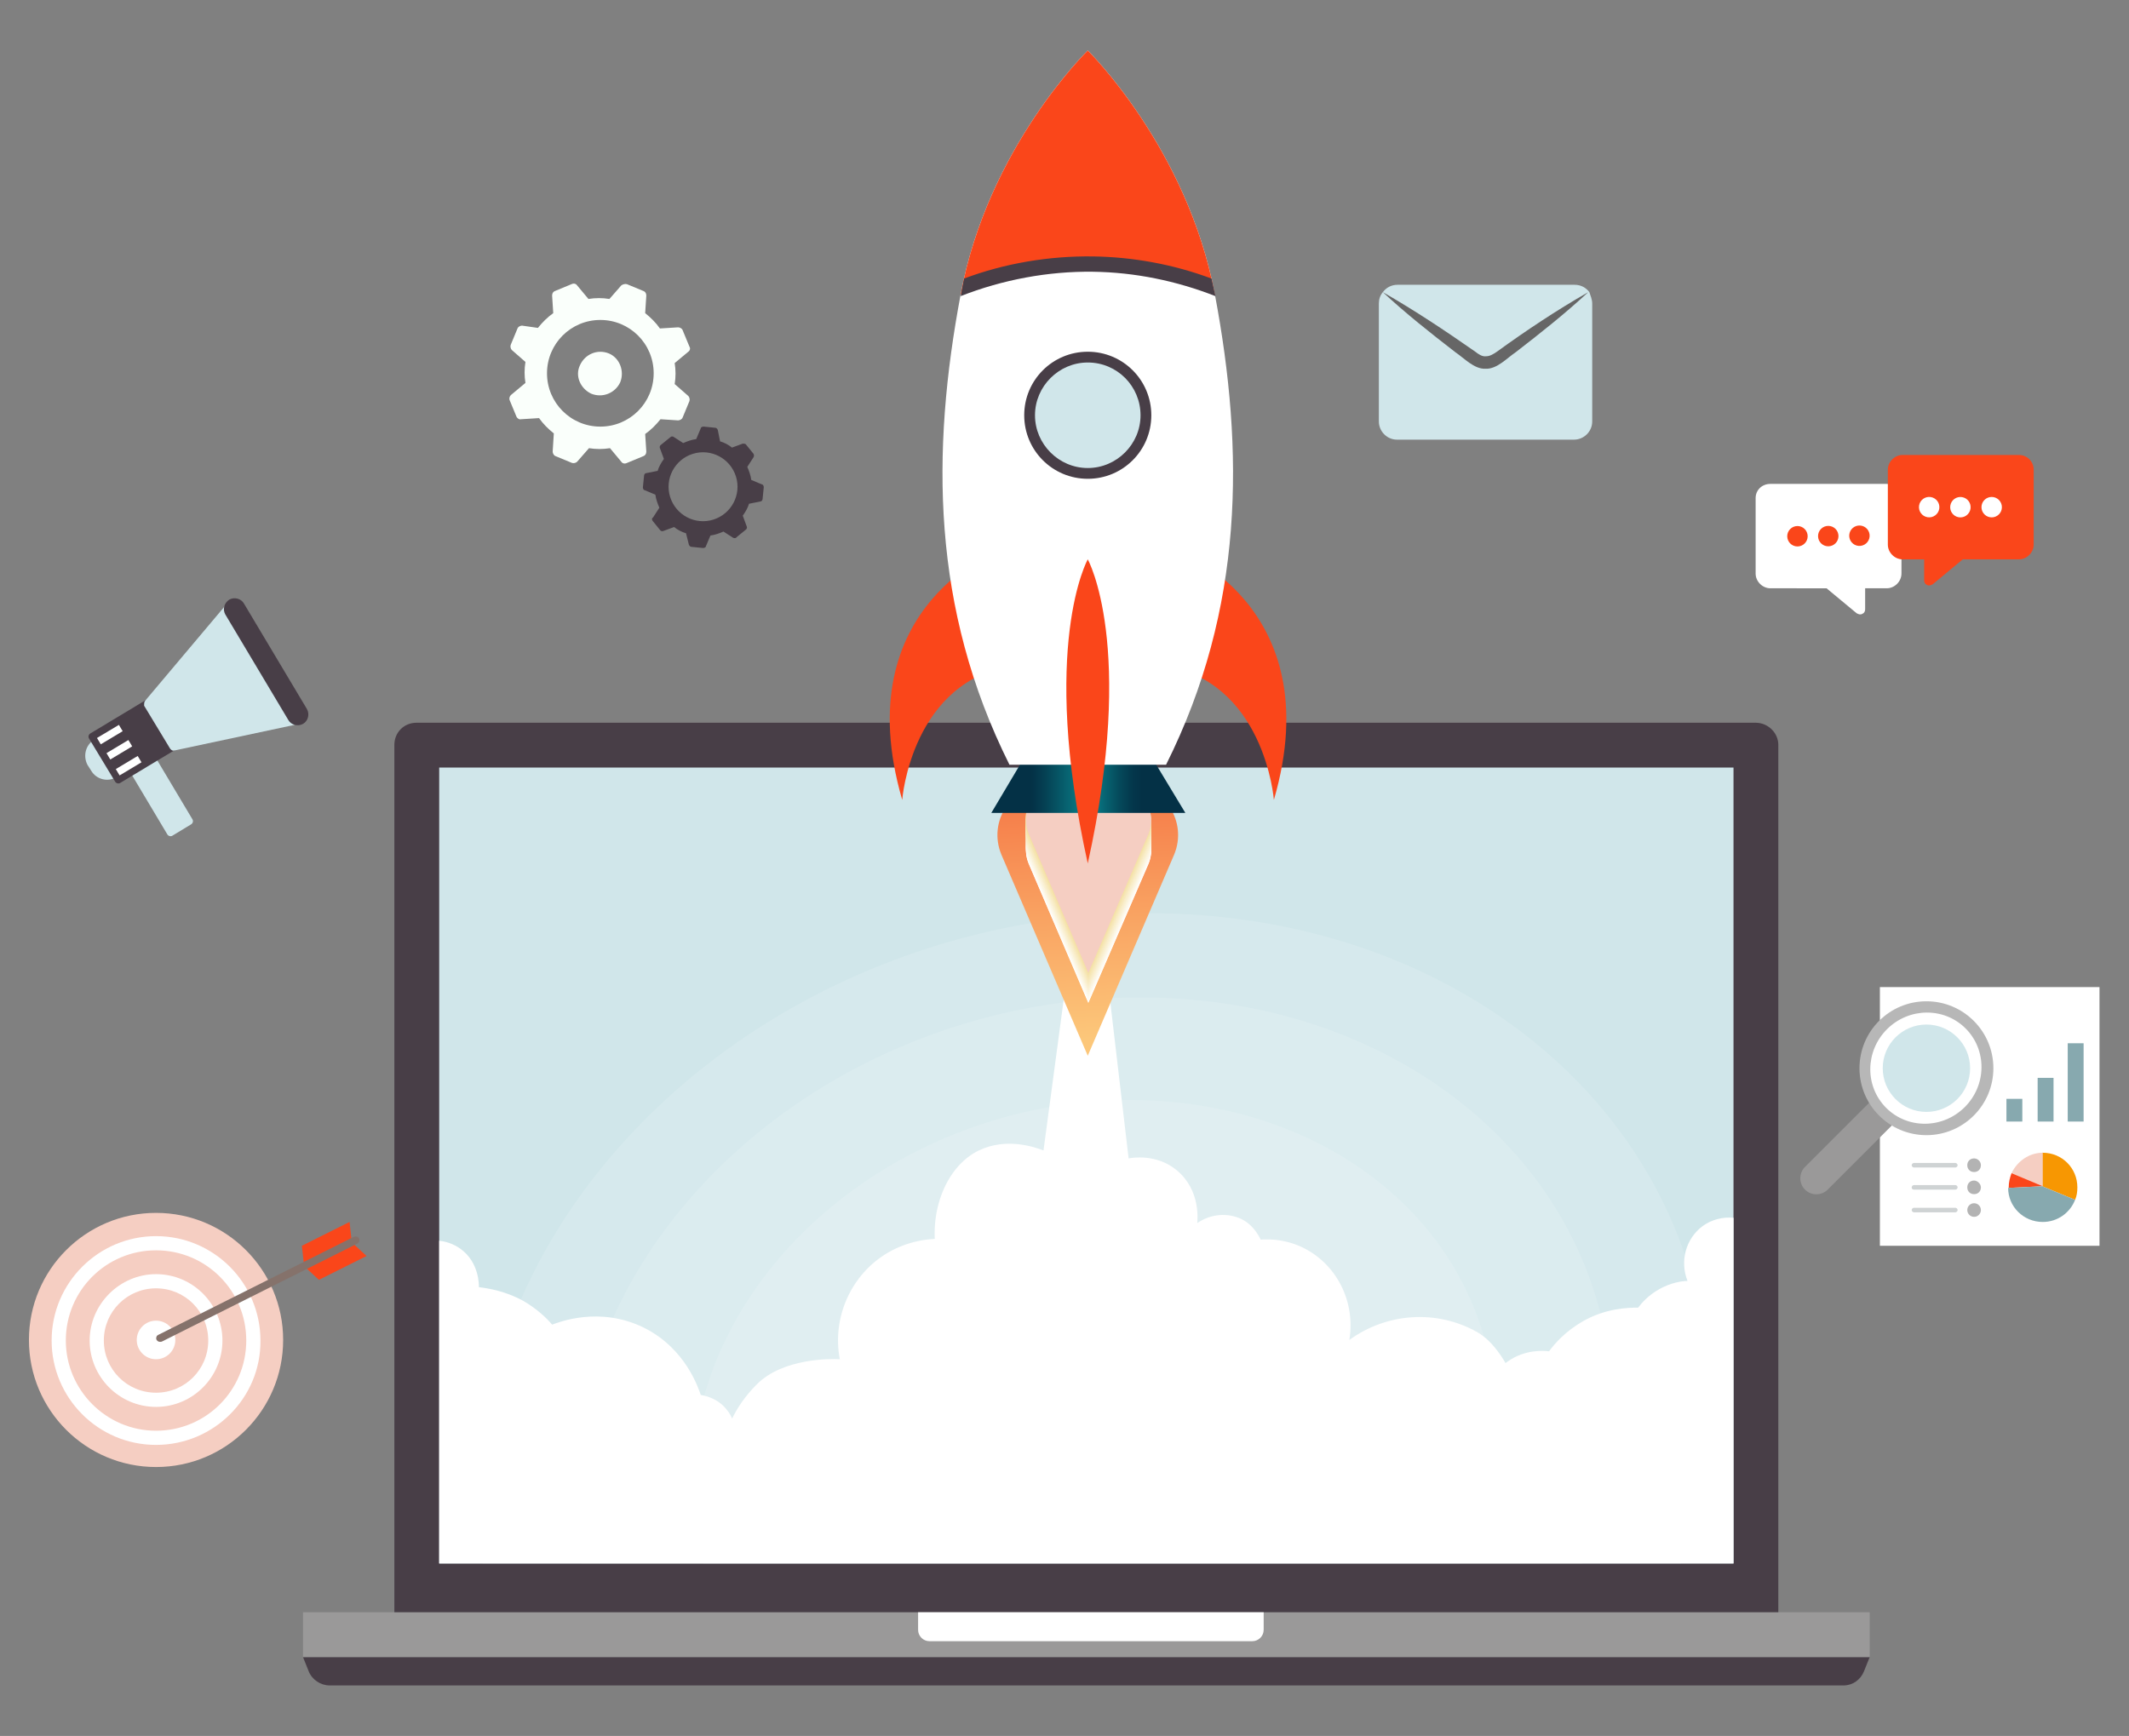 <?xml version="1.0" encoding="utf-8"?>
<!-- Generator: Adobe Illustrator 22.0.0, SVG Export Plug-In . SVG Version: 6.00 Build 0)  -->
<svg version="1.1" xmlns="http://www.w3.org/2000/svg" xmlns:xlink="http://www.w3.org/1999/xlink" x="0px" y="0px"
	 viewBox="0 0 375.2 306" style="enable-background:new 0 0 375.2 306;" xml:space="preserve">
<rect x="0" y="0" width="375.2" height="306" fill="#808080" stroke="none"/>
<style type="text/css">
	.st0{display:none;}
	.st1{display:inline;fill:#FBF5EE;}
	.st2{fill:#483E47;}
	.st3{fill:#D0E6EA;}
	.st4{fill:#9A9999;}
	.st5{fill:#FFFFFF;}
	.st6{clip-path:url(#SVGID_1_);}
	.st7{opacity:0.13;fill:#FFFFFF;}
	.st8{clip-path:url(#SVGID_2_);}
	.st9{fill:url(#SVGID_3_);}
	.st10{fill:#FFFEFC;}
	.st11{fill:#FEFDF9;}
	.st12{fill:#FEFCF6;}
	.st13{fill:#FEFBF3;}
	.st14{fill:#FDFAF0;}
	.st15{fill:#FDF9ED;}
	.st16{fill:#FDF8EA;}
	.st17{fill:#FCF7E7;}
	.st18{fill:#FCF6E4;}
	.st19{fill:#FBF5E1;}
	.st20{fill:#FBF4DE;}
	.st21{fill:#FBF3DB;}
	.st22{fill:#FAF2D8;}
	.st23{fill:#FAF1D5;}
	.st24{fill:#FAF0D2;}
	.st25{fill:#F9EFCF;}
	.st26{fill:#F9EECC;}
	.st27{fill:#F9EDC9;}
	.st28{fill:#F8ECC6;}
	.st29{fill:#F8EBC3;}
	.st30{fill:#F8EAC0;}
	.st31{fill:#F7E9BD;}
	.st32{fill:#F7E8BA;}
	.st33{fill:#F6E7B7;}
	.st34{fill:#F6E6B4;}
	.st35{fill:#F6E5B1;}
	.st36{fill:#F5E4AE;}
	.st37{fill:#F5E3AB;}
	.st38{fill:#F5E2A8;}
	.st39{fill:#F4E1A5;}
	.st40{fill:#F4E0A2;}
	.st41{fill:#F5CEC2;}
	.st42{fill:#FA461A;}
	.st43{fill:url(#SVGID_4_);}
	.st44{fill:#666666;}
	.st45{fill:#85726B;}
	.st46{fill:#FAFFFB;}
	.st47{fill:none;}
	.st48{fill:#B3B3B3;}
	.st49{fill:#CFD3D4;}
	.st50{fill:#B7B7B7;}
	.st51{fill:#87A9AF;}
	.st52{fill:#F79702;}
</style>
<g id="BACKGROUND" class="st0">
	<rect x="-92.7" y="-101.2" class="st1" width="500" height="500"/>
</g>
<g id="OBJECTS">
	<g>
		<g>
			<g>
				<path class="st2" d="M313.4,131.3v156.2H69.5V131.3c0-2.2,1.7-3.9,3.9-3.9h236C311.6,127.4,313.4,129.2,313.4,131.3z"/>
				<rect x="77.4" y="135.3" class="st3" width="228.1" height="140.3"/>
			</g>
			<g>
				<path class="st2" d="M324.9,297.1H58.1c-1.6,0-3.1-1-3.7-2.5l-1-2.5h276.1l-1,2.5C327.9,296.1,326.5,297.1,324.9,297.1z"/>
				<rect x="53.4" y="284.2" class="st4" width="276.1" height="7.9"/>
				<path class="st5" d="M161.8,284.2v3.1c0,1.1,0.9,2,2,2h56.9c1.1,0,2-0.9,2-2v-3.1"/>
			</g>
		</g>
		<g>
			<defs>
				<rect id="SVGID_73_" x="77.4" y="135.3" width="228.1" height="140.3"/>
			</defs>
			<clipPath id="SVGID_1_">
				<use xlink:href="#SVGID_73_"  style="overflow:visible;"/>
			</clipPath>
			<g class="st6">
				
					<ellipse transform="matrix(0.958 -0.288 0.288 0.958 -65.389 66.205)" class="st7" cx="192.6" cy="255.6" rx="109.7" ry="93.1"/>
				
					<ellipse transform="matrix(0.958 -0.288 0.288 0.958 -65.389 66.205)" class="st7" cx="192.6" cy="255.6" rx="92.5" ry="78.5"/>
				
					<ellipse transform="matrix(0.958 -0.288 0.288 0.958 -65.389 66.204)" class="st7" cx="192.6" cy="255.6" rx="71.6" ry="60.7"/>
			</g>
		</g>
		<g>
			<defs>
				<rect id="SVGID_71_" x="77.4" y="135.3" width="228.1" height="140.3"/>
			</defs>
			<clipPath id="SVGID_2_">
				<use xlink:href="#SVGID_71_"  style="overflow:visible;"/>
			</clipPath>
			<g class="st8">
				<path class="st5" d="M223.1,222.7c0.1-3-1.6-6.5-4.3-7.8c-2.5-1.2-5.5-0.9-7.8,0.7c0-0.4,0.7-5.7-3.6-9.3c-3.6-3-8-2.2-8.5-2.1
					l-3.4-29l-8,0.7l-3.6,26.9c-1.3-0.5-6.4-2.4-11.4,0c-6,2.9-9.3,11.6-7.1,19.9c-2.4,3.2-4.5,6-3.7,10.3
					c2,10.6,20.6,14.9,31.9,15.2c13.1,0.3,31.8-5.1,33.5-15.5C227.9,228.2,225.9,226,223.1,222.7z"/>
			</g>
			<g class="st8">
				<path class="st5" d="M126.8,262.8c0.6-1.6-1.7-10.5,6.6-18.8c4.6-4.6,13-4.5,14.6-4.4c-1.4-7.4,2-15,8.5-18.8
					c6.6-3.8,14.9-3.1,20.7,1.8c2.9-1.4,9.3-4.1,17.7-3.7c8,0.4,13.8,3.4,16.5,5.1c4.2-5,11.1-6.8,17-4.6c6.6,2.5,10.6,9.5,9.4,16.8
					c6.6-4.8,15.4-5.4,22.5-1.4c7,3.9,11.1,20,10.6,28H126.8z"/>
			</g>
			<g class="st8">
				<path class="st5" d="M72.9,219.6c2.6-1.4,5.8-1.2,8.2,0.5c3.4,2.4,3.3,6.5,3.3,6.8c1.7,0.2,4.7,0.7,7.8,2.4
					c2.4,1.4,4.1,3,5.1,4.2c1.1-0.4,8.3-3.3,16.1,0.5c7.5,3.7,9.7,10.8,10.1,11.9c0.6,0.1,2.9,0.5,4.5,2.5c2.4,2.8,1.5,6.4,1.4,6.7
					c0.8,0.6,1.6,1.3,2.4,1.9c1-2.3,3.2-3.8,5.6-4c3.2-0.2,5.3,2.1,5.5,2.4c0.4-0.5,4.5-5.5,10.5-4.8c2.3,0.3,4,1.3,5.1,2
					c0.1-0.5,1-3.3,4.1-4.8c3.2-1.5,6.1-0.3,6.5-0.1c0.5-2.9,2.7-5.3,5.5-6c3-0.7,6.2,0.5,7.9,3.1c1.5-0.9,3.9-2,7-2.6
					c2.8-0.5,5.3-0.4,6.9-0.2c1.7-5.8,6.9-9.9,12.9-10.1c5.7-0.2,11.1,3.3,13.3,8.7c0.4-0.1,3-1,5.7,0.4c2.9,1.6,3.5,4.6,3.5,5
					c2,0.3,5.2,1.1,8.5,3.2c4.2,2.6,6.4,6,7.5,7.8c1.8,0,3.6,0,5.4,0c0-0.3-0.4-4.2,2.6-6.7c2.3-1.9,4.9-1.6,5.4-1.6
					c0-0.5,0.2-5.7,4.5-8.7c3.1-2.2,6.4-1.9,7.3-1.8c1-1.4,2.9-3.5,5.8-5.2c4.1-2.4,8.1-2.5,9.9-2.5c0.6-0.8,1.8-2.2,3.8-3.3
					c2-1.1,3.9-1.4,4.9-1.4c-1.4-3.5-0.3-7.5,2.7-9.7c3.2-2.3,7.9-1.9,10.7,1.2c0,20.8,0,41.5,0,62.3H72.9V219.6z"/>
			</g>
		</g>
		<g>
			<g>
				
					<linearGradient id="SVGID_3_" gradientUnits="userSpaceOnUse" x1="193.234" y1="-155.844" x2="191.489" y2="-114.342" gradientTransform="matrix(1 0 0 -1 0 27.479)">
					<stop  offset="5.586590e-03" style="stop-color:#FCC77A"/>
					<stop  offset="0.525" style="stop-color:#F9A362"/>
					<stop  offset="1" style="stop-color:#F67E4A"/>
				</linearGradient>
				<path class="st9" d="M191.7,186.1l-15.2-35.4c-2.5-5.9,1.8-12.4,8.2-12.4h14c6.4,0,10.7,6.5,8.2,12.4L191.7,186.1z"/>
				<g>
					<g>
						<path class="st5" d="M191.8,176.8l-10.5-24.5c-1.7-4.1,1.2-8.6,5.7-8.6h9.7c4.4,0,7.4,4.5,5.7,8.6L191.8,176.8z"/>
						<path class="st10" d="M191.8,176.7l-10.5-24.5c-1.7-4.1,1.2-8.6,5.7-8.6h9.7c4.4,0,7.4,4.5,5.7,8.6L191.8,176.7z"/>
						<path class="st11" d="M191.8,176.5l-10.5-24.5c-1.7-4.1,1.2-8.6,5.7-8.6h9.7c4.4,0,7.4,4.5,5.7,8.6L191.8,176.5z"/>
						<path class="st12" d="M191.8,176.3l-10.5-24.5c-1.7-4.1,1.2-8.6,5.7-8.6h9.7c4.4,0,7.4,4.5,5.7,8.6L191.8,176.3z"/>
						<path class="st13" d="M191.8,176.2l-10.5-24.5c-1.7-4.1,1.2-8.6,5.7-8.6h9.7c4.4,0,7.4,4.5,5.7,8.6L191.8,176.2z"/>
						<path class="st14" d="M191.8,176l-10.5-24.5c-1.7-4.1,1.2-8.6,5.7-8.6h9.7c4.4,0,7.4,4.5,5.7,8.6L191.8,176z"/>
						<path class="st15" d="M191.8,175.8l-10.5-24.5c-1.7-4.1,1.2-8.6,5.7-8.6h9.7c4.4,0,7.4,4.5,5.7,8.6L191.8,175.8z"/>
						<path class="st16" d="M191.8,175.6l-10.5-24.5c-1.7-4.1,1.2-8.6,5.7-8.6h9.7c4.4,0,7.4,4.5,5.7,8.6L191.8,175.6z"/>
						<path class="st17" d="M191.8,175.5l-10.5-24.5c-1.7-4.1,1.2-8.6,5.7-8.6h9.7c4.4,0,7.4,4.5,5.7,8.6L191.8,175.5z"/>
						<path class="st18" d="M191.8,175.3l-10.5-24.5c-1.7-4.1,1.2-8.6,5.7-8.6h9.7c4.4,0,7.4,4.5,5.7,8.6L191.8,175.3z"/>
						<path class="st19" d="M191.8,175.1l-10.5-24.5c-1.7-4.1,1.2-8.6,5.7-8.6h9.7c4.4,0,7.4,4.5,5.7,8.6L191.8,175.1z"/>
						<path class="st20" d="M191.8,174.9l-10.5-24.5c-1.7-4.1,1.2-8.6,5.7-8.6h9.7c4.4,0,7.4,4.5,5.7,8.6L191.8,174.9z"/>
						<path class="st21" d="M191.8,174.8l-10.5-24.5c-1.7-4.1,1.2-8.6,5.7-8.6h9.7c4.4,0,7.4,4.5,5.7,8.6L191.8,174.8z"/>
						<path class="st22" d="M191.8,174.6l-10.5-24.5c-1.7-4.1,1.2-8.6,5.7-8.6h9.7c4.4,0,7.4,4.5,5.7,8.6L191.8,174.6z"/>
						<path class="st23" d="M191.8,174.4l-10.5-24.5c-1.7-4.1,1.2-8.6,5.7-8.6h9.7c4.4,0,7.4,4.5,5.7,8.6L191.8,174.4z"/>
						<path class="st24" d="M191.8,174.3l-10.5-24.5c-1.7-4.1,1.2-8.6,5.7-8.6h9.7c4.4,0,7.4,4.5,5.7,8.6L191.8,174.3z"/>
						<path class="st25" d="M191.8,174.1l-10.5-24.5c-1.7-4.1,1.2-8.6,5.7-8.6h9.7c4.4,0,7.4,4.5,5.7,8.6L191.8,174.1z"/>
						<path class="st26" d="M191.8,173.9l-10.5-24.5c-1.7-4.1,1.2-8.6,5.7-8.6h9.7c4.4,0,7.4,4.5,5.7,8.6L191.8,173.9z"/>
						<path class="st27" d="M191.8,173.7l-10.5-24.5c-1.7-4.1,1.2-8.6,5.7-8.6h9.7c4.4,0,7.4,4.5,5.7,8.6L191.8,173.7z"/>
						<path class="st28" d="M191.8,173.6L181.2,149c-1.7-4.1,1.2-8.6,5.7-8.6h9.7c4.4,0,7.4,4.5,5.7,8.6L191.8,173.6z"/>
						<path class="st29" d="M191.8,173.4l-10.5-24.5c-1.7-4.1,1.2-8.6,5.7-8.6h9.7c4.4,0,7.4,4.5,5.7,8.6L191.8,173.4z"/>
						<path class="st30" d="M191.8,173.2l-10.5-24.5c-1.7-4.1,1.2-8.6,5.7-8.6h9.7c4.4,0,7.4,4.5,5.7,8.6L191.8,173.2z"/>
						<path class="st31" d="M191.8,173.1l-10.5-24.5c-1.7-4.1,1.2-8.6,5.7-8.6h9.7c4.4,0,7.4,4.5,5.7,8.6L191.8,173.1z"/>
						<path class="st32" d="M191.8,172.9l-10.5-24.5c-1.7-4.1,1.2-8.6,5.7-8.6h9.7c4.4,0,7.4,4.5,5.7,8.6L191.8,172.9z"/>
						<path class="st33" d="M191.8,172.7l-10.5-24.5c-1.7-4.1,1.2-8.6,5.7-8.6h9.7c4.4,0,7.4,4.5,5.7,8.6L191.8,172.7z"/>
						<path class="st34" d="M191.8,172.5L181.2,148c-1.7-4.1,1.2-8.6,5.7-8.6h9.7c4.4,0,7.4,4.5,5.7,8.6L191.8,172.5z"/>
						<path class="st35" d="M191.8,172.4l-10.5-24.5c-1.7-4.1,1.2-8.6,5.7-8.6h9.7c4.4,0,7.4,4.5,5.7,8.6L191.8,172.4z"/>
						<path class="st36" d="M191.8,172.2l-10.5-24.5c-1.7-4.1,1.2-8.6,5.7-8.6h9.7c4.4,0,7.4,4.5,5.7,8.6L191.8,172.2z"/>
						<path class="st37" d="M191.8,172l-10.5-24.5c-1.7-4.1,1.2-8.6,5.7-8.6h9.7c4.4,0,7.4,4.5,5.7,8.6L191.8,172z"/>
						<path class="st38" d="M191.8,171.9l-10.5-24.5c-1.7-4.1,1.2-8.6,5.7-8.6h9.7c4.4,0,7.4,4.5,5.7,8.6L191.8,171.9z"/>
						<path class="st39" d="M191.8,171.7l-10.5-24.5c-1.7-4.1,1.2-8.6,5.7-8.6h9.7c4.4,0,7.4,4.5,5.7,8.6L191.8,171.7z"/>
						<path class="st40" d="M191.8,171.5L181.2,147c-1.7-4.1,1.2-8.6,5.7-8.6h9.7c4.4,0,7.4,4.5,5.7,8.6L191.8,171.5z"/>
					</g>
					<path class="st41" d="M191.8,171.5l-10.5-24.5c-1.7-4.1,1.2-8.6,5.7-8.6h9.7c4.4,0,7.4,4.5,5.7,8.6L191.8,171.5z"/>
				</g>
			</g>
			<g>
				<path class="st42" d="M206.6,96.5c0,0,28,9.8,17.9,44.5c0,0-1.6-21.3-20.1-23.8L206.6,96.5z"/>
				<path class="st42" d="M176.9,96.5c0,0-28,9.8-17.9,44.5c0,0,1.6-21.3,20.1-23.8L176.9,96.5z"/>
				<linearGradient id="SVGID_4_" gradientUnits="userSpaceOnUse" x1="174.659" y1="138" x2="208.878" y2="138">
					<stop  offset="0.207" style="stop-color:#043146"/>
					<stop  offset="0.275" style="stop-color:#054053"/>
					<stop  offset="0.406" style="stop-color:#076774"/>
					<stop  offset="0.505" style="stop-color:#098891"/>
					<stop  offset="0.578" style="stop-color:#076775"/>
					<stop  offset="0.659" style="stop-color:#054A5B"/>
					<stop  offset="0.729" style="stop-color:#04374C"/>
					<stop  offset="0.779" style="stop-color:#043146"/>
				</linearGradient>
				<polygon class="st43" points="202.5,132.7 208.9,143.3 174.7,143.3 181,132.7 				"/>
				<path class="st5" d="M205.5,134.8c13.8-27.6,13.8-55.3,8.6-82.9c-4.9-25.9-22.4-43-22.4-43s-17.6,17.1-22.4,43
					c-5.2,27.6-5.2,55.3,8.6,82.9H205.5z"/>
				<path class="st42" d="M191.7,98.6c0,0-8.5,15.2,0,53.6C200.2,113.8,191.7,98.6,191.7,98.6z"/>
				<g>
					<g>
						<path class="st3" d="M191.7,62.9c5.7,0,10.3,4.6,10.3,10.3c0,5.7-4.6,10.3-10.3,10.3c-5.7,0-10.3-4.6-10.3-10.3
							C181.4,67.5,186,62.9,191.7,62.9z"/>
					</g>
					<g>
						<g>
							<path class="st2" d="M191.7,84.4c-6.2,0-11.2-5-11.2-11.2c0-6.2,5-11.2,11.2-11.2c6.2,0,11.2,5,11.2,11.2
								C202.9,79.4,197.9,84.4,191.7,84.4z M191.7,63.9c-5.1,0-9.3,4.2-9.3,9.3c0,5.1,4.2,9.3,9.3,9.3c5.1,0,9.3-4.2,9.3-9.3
								C201,68.1,196.9,63.9,191.7,63.9z"/>
						</g>
					</g>
				</g>
				<path class="st42" d="M214.1,51.9c-4.9-25.9-22.4-43-22.4-43s-17.6,17.1-22.4,43c4.4-1.9,12.2-4.7,22.4-4.7
					C201.9,47.2,209.8,50,214.1,51.9z"/>
				<g>
					<g>
						<path class="st2" d="M169.3,52.2c7.4-2.9,15.4-4.4,23.3-4.3c7.4,0.1,14.7,1.6,21.6,4.3l-0.7-3.1c-6.7-2.5-13.8-3.8-20.9-3.9
							c-7.7-0.1-15.5,1.2-22.7,3.9L169.3,52.2z"/>
					</g>
				</g>
			</g>
		</g>
		<g>
			<g>
				<g>
					<path class="st5" d="M312,85.3h20.5c1.4,0,2.6,1.2,2.6,2.6v13.2c0,1.4-1.2,2.6-2.6,2.6h-3.8v3.7c0,0.4-0.2,0.7-0.5,0.8
						c-0.1,0.1-0.3,0.1-0.4,0.1c-0.2,0-0.4-0.1-0.6-0.2l-5.3-4.4H312c-1.4,0-2.6-1.2-2.6-2.6V87.8C309.4,86.4,310.5,85.3,312,85.3z"
						/>
					
						<ellipse transform="matrix(0.266 -0.964 0.964 0.266 149.427 385.199)" class="st42" cx="327.7" cy="94.5" rx="1.8" ry="1.8"/>
					<circle class="st42" cx="322.2" cy="94.5" r="1.8"/>
					
						<ellipse transform="matrix(0.981 -0.195 0.195 0.981 -12.34 63.578)" class="st42" cx="316.7" cy="94.5" rx="1.8" ry="1.8"/>
				</g>
				<g>
					<path class="st42" d="M355.8,80.2h-20.5c-1.4,0-2.6,1.2-2.6,2.6V96c0,1.4,1.2,2.6,2.6,2.6h3.8v3.7c0,0.4,0.2,0.7,0.5,0.8
						c0.1,0.1,0.3,0.1,0.4,0.1c0.2,0,0.4-0.1,0.6-0.2l5.3-4.4h9.9c1.4,0,2.6-1.2,2.6-2.6V82.8C358.4,81.3,357.2,80.2,355.8,80.2z"/>
					
						<ellipse transform="matrix(0.16 -0.987 0.987 0.16 197.345 410.672)" class="st5" cx="340" cy="89.4" rx="1.8" ry="1.8"/>
					
						<ellipse transform="matrix(0.16 -0.987 0.987 0.16 201.97 416.109)" class="st5" cx="345.5" cy="89.4" rx="1.8" ry="1.8"/>
					<circle class="st5" cx="351" cy="89.4" r="1.8"/>
				</g>
			</g>
		</g>
		<g>
			<g>
				<path class="st3" d="M280.6,53.5v20.8c0,1.8-1.5,3.2-3.2,3.2h-31.2c-1.8,0-3.2-1.5-3.2-3.2V53.5c0-0.7,0.2-1.4,0.7-2
					c0.6-0.8,1.5-1.3,2.6-1.3h31.2c1.1,0,2,0.5,2.6,1.3C280.3,52.1,280.6,52.8,280.6,53.5z"/>
				<path class="st44" d="M279.9,51.5c-4.1,3.8-8.4,7.2-12.8,10.6c-1.5,1-3.3,3-5.3,2.9c-2,0.1-3.8-1.9-5.3-2.9
					c-4.4-3.4-8.7-6.8-12.8-10.6c5.6,3.2,11,6.8,16.3,10.5c0.5,0.4,1.2,0.9,1.9,0.8c0.7,0,1.3-0.4,1.9-0.8
					C268.9,58.3,274.3,54.7,279.9,51.5z"/>
			</g>
		</g>
		<g>
			<g>
				<g>
					<circle class="st41" cx="27.5" cy="236.2" r="22.4"/>
				</g>
				<g>
					<path class="st5" d="M27.5,248c-6.5,0-11.7-5.3-11.7-11.7s5.3-11.7,11.7-11.7c6.5,0,11.7,5.3,11.7,11.7S34,248,27.5,248z
						 M27.5,227.1c-5.1,0-9.2,4.1-9.2,9.2s4.1,9.2,9.2,9.2c5.1,0,9.2-4.1,9.2-9.2S32.6,227.1,27.5,227.1z"/>
				</g>
				<g>
					<path class="st5" d="M27.5,254.7c-10.2,0-18.4-8.3-18.4-18.4c0-10.2,8.3-18.4,18.4-18.4c10.2,0,18.4,8.3,18.4,18.4
						C46,246.4,37.7,254.7,27.5,254.7z M27.5,220.4c-8.8,0-15.9,7.1-15.9,15.9c0,8.7,7.1,15.9,15.9,15.9c8.8,0,15.9-7.1,15.9-15.9
						C43.4,227.5,36.3,220.4,27.5,220.4z"/>
				</g>
				<g>
					<circle class="st5" cx="27.5" cy="236.2" r="3.4"/>
				</g>
				<g>
					<g>
						<polygon class="st42" points="64.6,221.4 56.2,225.6 53.6,223.2 53.2,219.6 61.6,215.4 62,219 						"/>
					</g>
					<g>
						<path class="st45" d="M27.6,235.6c-0.1,0.2-0.1,0.4,0,0.6c0.2,0.3,0.5,0.4,0.9,0.3l34.5-17.3c0.3-0.2,0.4-0.5,0.3-0.9
							c-0.2-0.3-0.5-0.4-0.9-0.3l-34.5,17.3C27.7,235.4,27.6,235.5,27.6,235.6z"/>
					</g>
				</g>
			</g>
		</g>
		<g>
			<g>
				<g>
					<path class="st46" d="M89.8,70.5l1.2,2.9c0.1,0.3,0.5,0.6,0.8,0.5l3.2-0.2c0.7,1,1.6,1.9,2.6,2.7l-0.2,3.2
						c0,0.3,0.2,0.7,0.5,0.8l2.9,1.2c0.3,0.1,0.7,0,0.9-0.2l2.1-2.4c1.2,0.2,2.5,0.2,3.7,0l2,2.4c0.2,0.3,0.6,0.4,1,0.2l2.9-1.2
						c0.3-0.1,0.5-0.4,0.5-0.8l-0.2-3.1c1-0.7,1.9-1.6,2.7-2.6l3.1,0.2c0.3,0,0.7-0.2,0.8-0.5l1.2-2.9c0.1-0.3,0-0.7-0.2-0.9
						l-2.4-2.1c0.2-1.2,0.2-2.5,0-3.7l2.4-2c0.3-0.2,0.4-0.6,0.2-0.9l-1.2-2.9c-0.1-0.3-0.5-0.5-0.8-0.5l-3.2,0.2
						c-0.7-1-1.6-1.9-2.6-2.7l0.2-3.1c0-0.4-0.2-0.7-0.5-0.8l-2.9-1.2c-0.3-0.1-0.7,0-1,0.2l-2.1,2.4c-1.2-0.2-2.5-0.2-3.7,0l-2-2.4
						c-0.2-0.3-0.6-0.4-1-0.2l-2.9,1.2c-0.3,0.1-0.5,0.4-0.5,0.8l0.2,3.1c-1,0.7-1.9,1.6-2.7,2.6L92,57.4c-0.3,0-0.7,0.2-0.8,0.5
						l-1.2,2.9c-0.1,0.3,0,0.7,0.2,0.9l2.4,2.1c-0.2,1.2-0.2,2.5,0,3.7l-2.4,2C89.8,69.8,89.7,70.2,89.8,70.5z M96.4,65.8
						c0-5.2,4.2-9.4,9.4-9.4c5.2,0,9.4,4.2,9.4,9.4c0,5.2-4.2,9.4-9.4,9.4C100.6,75.2,96.4,71,96.4,65.8z"/>
					<path class="st46" d="M104.2,69.4c2,0.8,4.2-0.1,5.1-2c0.8-2-0.1-4.3-2-5.1c-2-0.8-4.2,0.1-5.1,2.1
						C101.3,66.3,102.3,68.5,104.2,69.4z"/>
				</g>
				<g>
					<path class="st47" d="M118.1,87.6c1,3.2,4.4,5,7.6,4c3.2-1,5-4.4,4-7.6c-1-3.2-4.4-5-7.6-4C118.9,81,117.1,84.4,118.1,87.6z"/>
					<path class="st2" d="M115,91.8l1.3,1.6c0.1,0.2,0.4,0.3,0.6,0.2l1.9-0.7c0.6,0.5,1.4,0.9,2.1,1.1l0.5,2
						c0.1,0.2,0.2,0.4,0.5,0.4l2,0.2c0.2,0,0.5-0.1,0.5-0.3l0.8-1.9c0.8-0.1,1.6-0.4,2.3-0.7l1.7,1.1c0.2,0.1,0.5,0.1,0.6-0.1
						l1.6-1.3c0.2-0.1,0.3-0.4,0.2-0.6l-0.7-1.9c0.5-0.7,0.9-1.4,1.1-2.1l2-0.4c0.2,0,0.4-0.2,0.4-0.5l0.2-2c0-0.2-0.1-0.5-0.3-0.5
						l-1.9-0.8c-0.1-0.8-0.4-1.6-0.7-2.3l1.1-1.7c0.1-0.2,0.1-0.4,0-0.6l-1.3-1.6c-0.1-0.2-0.4-0.2-0.6-0.2l-1.9,0.7
						c-0.6-0.5-1.4-0.9-2.1-1.1l-0.4-2c-0.1-0.2-0.2-0.4-0.5-0.4l-2-0.2c-0.2,0-0.5,0.1-0.5,0.3l-0.8,1.9c-0.8,0.1-1.6,0.4-2.3,0.7
						l-1.7-1.1c-0.2-0.1-0.4-0.1-0.6,0.1l-1.6,1.3c-0.2,0.1-0.3,0.4-0.2,0.6l0.7,1.9c-0.5,0.7-0.9,1.4-1.1,2.1l-2,0.4
						c-0.2,0-0.4,0.2-0.4,0.5l-0.2,2c0,0.2,0.1,0.5,0.3,0.5l1.9,0.8c0.1,0.8,0.4,1.6,0.7,2.3l-1.1,1.7
						C114.8,91.4,114.9,91.6,115,91.8z M118.1,87.6c-1-3.2,0.8-6.6,4-7.6c3.2-1,6.6,0.8,7.6,4c1,3.2-0.8,6.6-4,7.6
						C122.5,92.6,119.1,90.8,118.1,87.6z"/>
				</g>
			</g>
		</g>
		<g>
			<g>
				<rect x="331.3" y="174" class="st5" width="38.7" height="45.6"/>
				<g>
					<g>
						<path class="st48" d="M349.1,205.4c0,0.7-0.5,1.2-1.2,1.2c-0.7,0-1.2-0.5-1.2-1.2c0-0.7,0.5-1.2,1.2-1.2
							C348.5,204.2,349.1,204.7,349.1,205.4z"/>
						<path class="st49" d="M337.3,205.8h7.3c0.2,0,0.4-0.2,0.4-0.4l0,0c0-0.2-0.2-0.4-0.4-0.4h-7.3c-0.2,0-0.4,0.2-0.4,0.4l0,0
							C336.9,205.6,337.1,205.8,337.3,205.8z"/>
					</g>
					<g>
						<path class="st48" d="M349.1,209.3c0,0.7-0.5,1.2-1.2,1.2c-0.7,0-1.2-0.5-1.2-1.2s0.5-1.2,1.2-1.2
							C348.5,208.1,349.1,208.7,349.1,209.3z"/>
						<path class="st49" d="M337.3,209.7h7.3c0.2,0,0.4-0.2,0.4-0.4l0,0c0-0.2-0.2-0.4-0.4-0.4h-7.3c-0.2,0-0.4,0.2-0.4,0.4l0,0
							C336.9,209.6,337.1,209.7,337.3,209.7z"/>
					</g>
					<g>
						<circle class="st48" cx="347.9" cy="213.3" r="1.2"/>
						<path class="st49" d="M337.3,213.7h7.3c0.2,0,0.4-0.2,0.4-0.4l0,0c0-0.2-0.2-0.4-0.4-0.4h-7.3c-0.2,0-0.4,0.2-0.4,0.4l0,0
							C336.9,213.5,337.1,213.7,337.3,213.7z"/>
					</g>
				</g>
				<g>
					<path class="st4" d="M318.1,209.7L318.1,209.7c-1.1-1.1-1.1-2.9,0-4l12.3-12.3l4,4l-12.3,12.3
						C321,210.8,319.2,210.8,318.1,209.7z"/>
					<circle class="st50" cx="339.5" cy="188.3" r="11.8"/>
					
						<ellipse transform="matrix(0.707 -0.707 0.707 0.707 -33.75 295.187)" class="st5" cx="339.5" cy="188.3" rx="9.9" ry="9.7"/>
					<circle class="st3" cx="339.5" cy="188.3" r="7.7"/>
				</g>
				<g>
					<rect x="364.4" y="183.9" class="st51" width="2.8" height="13.8"/>
					<rect x="359.1" y="190" class="st51" width="2.8" height="7.7"/>
					<rect x="353.6" y="193.7" class="st51" width="2.8" height="4"/>
				</g>
				<g>
					<path class="st52" d="M365.7,211.5c0.3-0.7,0.4-1.4,0.4-2.2c0-3.4-2.7-6.1-6.1-6.1c0,0-0.1,0-0.1,0l0,5.9L365.7,211.5z"/>
					<path class="st41" d="M360,203.2c-2.4,0-4.5,1.5-5.5,3.6l5.5,2.3L360,203.2z"/>
					<path class="st42" d="M354.5,206.8c-0.3,0.8-0.5,1.6-0.5,2.5c0,0,0,0,0,0.1l6-0.3L354.5,206.8z"/>
					<path class="st51" d="M359.9,209.1l-6,0.3c0,3.3,2.7,6,6.1,6c2.6,0,4.8-1.6,5.7-3.9L359.9,209.1z"/>
				</g>
			</g>
		</g>
		<g>
			<g>
				<path class="st3" d="M16.6,130.4l0.5-0.3l3.9,6.6l-0.5,0.3c-1.5,0.9-3.5,0.4-4.4-1.1l-0.7-1.1C14.6,133.2,15.1,131.3,16.6,130.4
					z"/>
				<path class="st3" d="M23.2,135.3l3.3-2c0.3-0.2,0.7-0.1,0.9,0.2l6.5,10.9c0.2,0.3,0.1,0.7-0.2,0.9l-3.3,2
					c-0.3,0.2-0.7,0.1-0.9-0.2L23,136.2C22.8,135.9,22.9,135.5,23.2,135.3z"/>
				<path class="st2" d="M15.9,129.3l9.8-5.9c0.3-0.2,0.7-0.1,0.9,0.2l4.6,7.6c0.2,0.3,0.1,0.7-0.2,0.9l-9.8,5.9
					c-0.3,0.2-0.7,0.1-0.9-0.2l-4.6-7.6C15.5,129.9,15.6,129.5,15.9,129.3z"/>
				<path class="st3" d="M25.6,123.5L39.5,107c0.1-0.2,0.3-0.2,0.5-0.2c0.2,0,0.4,0.1,0.5,0.3l11.8,19.7c0.1,0.2,0.1,0.4,0,0.6
					c-0.1,0.1-0.1,0.2-0.3,0.3c-0.1,0-0.1,0.1-0.2,0.1l-21.1,4.5c-0.3,0.1-0.5-0.1-0.7-0.3l-4.6-7.6C25.4,124,25.4,123.7,25.6,123.5
					z"/>
				<path class="st2" d="M40.4,105.7c0.9-0.5,2.1-0.2,2.6,0.7l11.1,18.6c0.5,0.9,0.2,2.1-0.7,2.6c-0.9,0.5-2.1,0.2-2.6-0.7
					l-11.1-18.6C39.2,107.4,39.5,106.3,40.4,105.7z"/>
				<g>
					
						<rect x="17.1" y="128.8" transform="matrix(0.858 -0.514 0.514 0.858 -63.783 28.367)" class="st5" width="4.5" height="1.3"/>
				</g>
				<g>
					
						<rect x="18.8" y="131.5" transform="matrix(0.858 -0.514 0.514 0.858 -64.954 29.597)" class="st5" width="4.5" height="1.3"/>
				</g>
				<g>
					
						<rect x="20.4" y="134.3" transform="matrix(0.858 -0.514 0.514 0.858 -66.126 30.827)" class="st5" width="4.5" height="1.3"/>
				</g>
			</g>
		</g>
	</g>
</g>
<g id="DESIGNED_BY_FREEPIK">
</g>
</svg>

